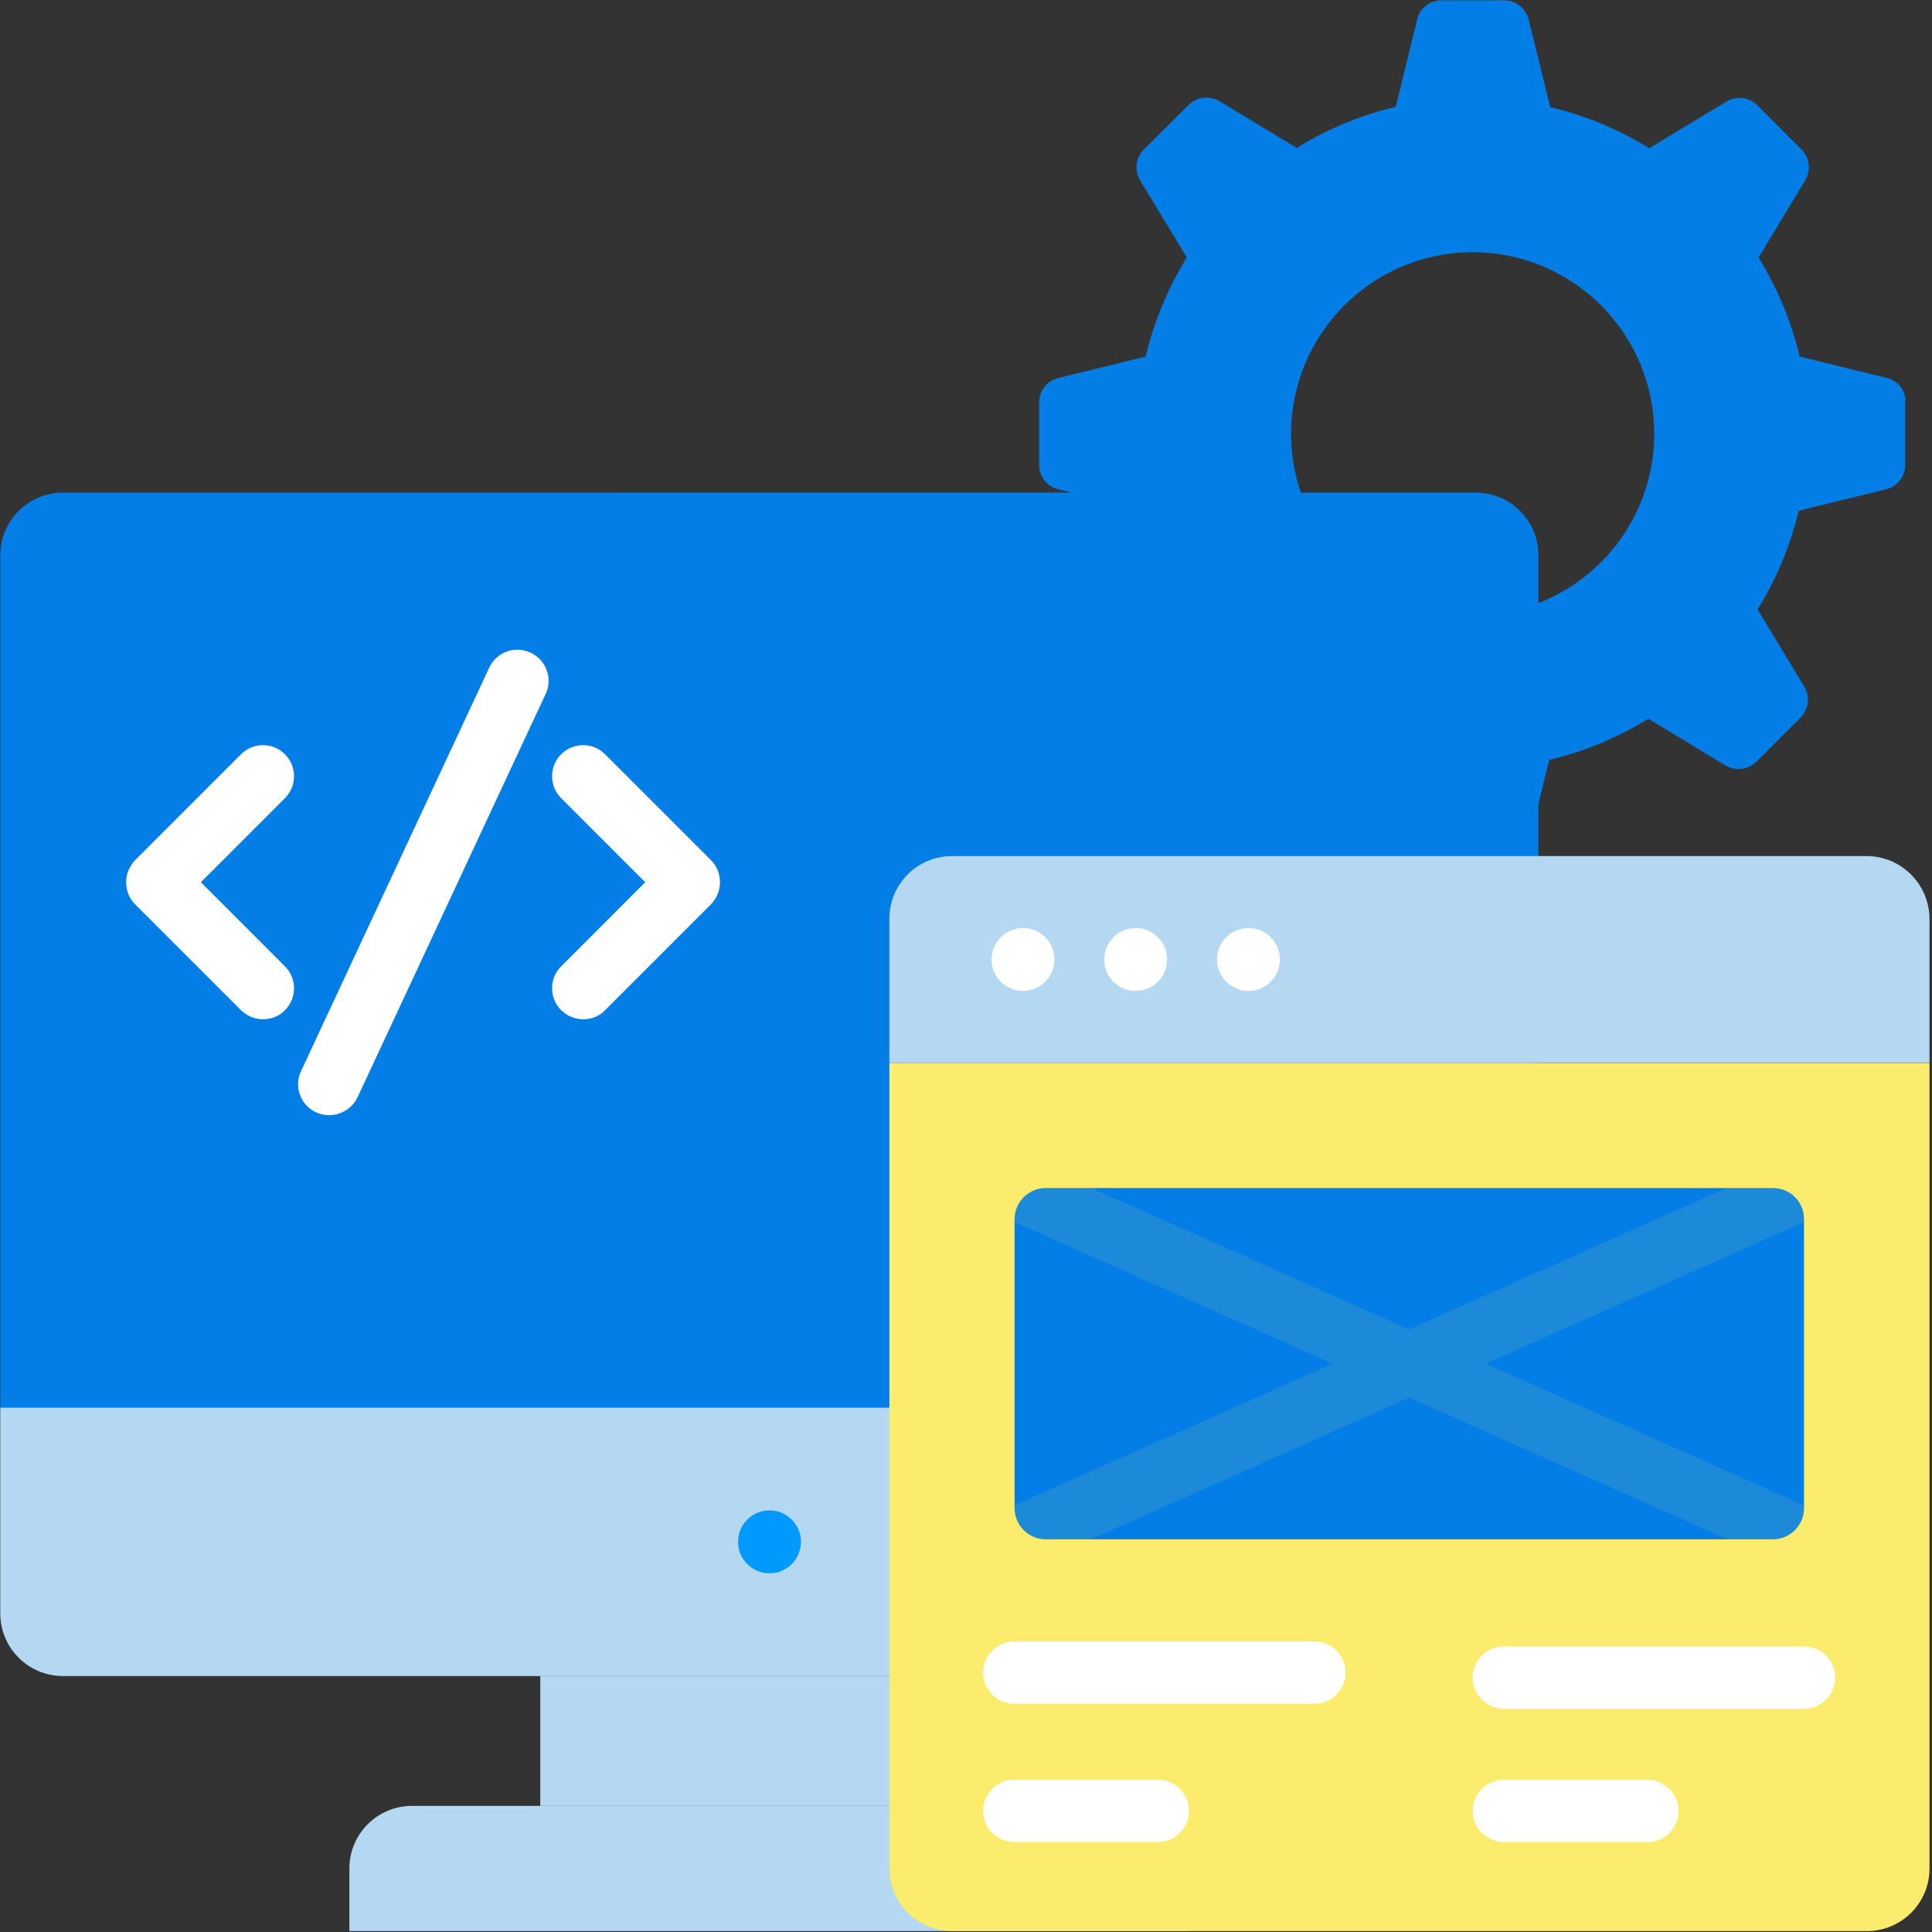 <svg width="100" height="100" viewBox="0 0 100 100" fill="none" xmlns="http://www.w3.org/2000/svg">
<rect x="0" y="0" width="100" height="100" fill="#333333" stroke="none"/>
<g clip-path="url(#clip0_2_4049)">
<path d="M97.679 19.568L93.149 18.456C92.714 16.619 91.989 14.894 91.022 13.33L93.44 9.333C93.746 8.817 93.665 8.156 93.246 7.737L90.957 5.448C90.538 5.029 89.877 4.948 89.362 5.255L85.364 7.673C83.8 6.705 82.076 5.98 80.238 5.545L79.126 1.015C78.965 0.419 78.449 0.016 77.853 0.016H74.613C74.016 0.016 73.484 0.419 73.356 0.999L72.243 5.529C70.406 5.964 68.681 6.689 67.118 7.656L63.12 5.239C62.604 4.932 61.944 5.013 61.524 5.432L59.203 7.737C58.784 8.156 58.704 8.817 59.01 9.333L61.428 13.33C60.461 14.894 59.735 16.619 59.3 18.456L54.771 19.568C54.19 19.713 53.787 20.229 53.787 20.826V24.065C53.787 24.662 54.19 25.194 54.771 25.323L59.3 26.435C59.735 28.272 60.461 29.997 61.428 31.544L59.01 35.542C58.704 36.058 58.784 36.719 59.203 37.138L61.492 39.426C61.911 39.846 62.572 39.926 63.088 39.62L67.085 37.202C68.649 38.169 70.374 38.895 72.211 39.33L73.323 43.859C73.468 44.44 73.984 44.843 74.581 44.843H77.82C78.417 44.843 78.949 44.44 79.078 43.859L80.19 39.33C82.028 38.895 83.752 38.169 85.316 37.202L89.313 39.62C89.829 39.926 90.49 39.846 90.909 39.426L93.198 37.138C93.617 36.719 93.698 36.058 93.391 35.542L90.973 31.544C91.941 29.981 92.666 28.256 93.101 26.435L97.63 25.323C98.211 25.177 98.614 24.662 98.614 24.065V20.826C98.662 20.229 98.259 19.713 97.679 19.568ZM76.225 31.851C71.034 31.851 66.828 27.644 66.828 22.453C66.828 17.263 71.034 13.056 76.225 13.056C81.415 13.056 85.622 17.263 85.622 22.453C85.622 27.644 81.415 31.851 76.225 31.851Z" fill="#037EE6"/>
<path d="M79.626 28.74C79.626 26.951 78.175 25.5 76.386 25.5H3.255C1.466 25.5 0.015 26.951 0.015 28.74V72.857H79.626V28.74Z" fill="#037EE6"/>
<path opacity="0.35" d="M76.386 25.5H32.092C32.092 29.062 34.977 31.947 38.539 31.947H73.178V40.587C73.178 44.149 76.064 47.035 79.626 47.035V28.74C79.626 26.951 78.175 25.5 76.386 25.5Z" fill="#037EE6"/>
<path d="M0.015 72.857V83.511C0.015 85.301 1.466 86.751 3.255 86.751H76.386C78.175 86.751 79.626 85.301 79.626 83.511V72.857H0.015Z" fill="#B4D8F1"/>
<path d="M27.965 86.751H51.676V93.473H27.965V86.751Z" fill="#B4D8F1"/>
<path d="M58.333 93.473H21.324C19.535 93.473 18.084 94.924 18.084 96.713V99.953H61.573V96.713C61.573 94.924 60.122 93.473 58.333 93.473Z" fill="#B4D8F1"/>
<path d="M96.615 44.31H49.274C47.485 44.31 46.034 45.761 46.034 47.55V54.997H99.871V47.55C99.855 45.761 98.404 44.31 96.615 44.31Z" fill="#B4D8F1"/>
<path d="M13.619 52.757C13.2 52.757 12.797 52.596 12.475 52.289L6.995 46.809C6.688 46.503 6.527 46.1 6.527 45.664C6.527 45.229 6.704 44.826 6.995 44.52L12.475 39.04C13.104 38.411 14.119 38.411 14.748 39.04C15.376 39.668 15.376 40.684 14.748 41.312L10.396 45.664L14.748 50.017C15.376 50.645 15.376 51.661 14.748 52.289C14.441 52.612 14.022 52.757 13.619 52.757Z" fill="white"/>
<path d="M30.19 52.757C29.771 52.757 29.368 52.596 29.045 52.289C28.417 51.661 28.417 50.645 29.045 50.017L33.397 45.664L29.045 41.312C28.417 40.684 28.417 39.668 29.045 39.04C29.674 38.411 30.689 38.411 31.318 39.04L36.798 44.52C37.105 44.826 37.266 45.229 37.266 45.664C37.266 46.1 37.089 46.503 36.798 46.809L31.318 52.289C31.012 52.612 30.609 52.757 30.19 52.757Z" fill="white"/>
<path d="M17.037 57.721C16.811 57.721 16.569 57.673 16.36 57.576C15.554 57.206 15.199 56.238 15.586 55.432L25.322 34.559C25.692 33.753 26.659 33.398 27.465 33.785C28.271 34.156 28.626 35.123 28.239 35.929L18.503 56.803C18.229 57.367 17.649 57.721 17.037 57.721Z" fill="white"/>
<path d="M46.034 55.013V96.713C46.034 98.502 47.485 99.953 49.274 99.953H96.631C98.42 99.953 99.871 98.502 99.871 96.713V55.013H46.034Z" fill="#FCEC6D"/>
<path d="M91.763 61.493H54.126C53.239 61.493 52.514 62.218 52.514 63.105V78.063C52.514 78.95 53.239 79.675 54.126 79.675H91.763C92.65 79.675 93.375 78.95 93.375 78.063V63.105C93.375 62.202 92.666 61.493 91.763 61.493Z" fill="#037EE6"/>
<path opacity="0.1" d="M93.375 78.063V77.918L76.902 70.584L93.375 63.25V63.089C93.375 62.202 92.65 61.477 91.763 61.477H89.41L72.937 68.811L56.463 61.477H54.11C53.223 61.477 52.498 62.202 52.498 63.089V63.25L68.971 70.584L52.498 77.918V78.063C52.498 78.95 53.223 79.675 54.11 79.675H56.463L72.937 72.341L89.41 79.675H91.763C92.666 79.675 93.375 78.95 93.375 78.063Z" fill="#FCEC6D"/>
<path d="M52.949 51.29C53.848 51.29 54.577 50.561 54.577 49.662C54.577 48.763 53.848 48.034 52.949 48.034C52.05 48.034 51.321 48.763 51.321 49.662C51.321 50.561 52.05 51.29 52.949 51.29Z" fill="white"/>
<path d="M58.784 51.29C59.683 51.29 60.412 50.561 60.412 49.662C60.412 48.763 59.683 48.034 58.784 48.034C57.885 48.034 57.156 48.763 57.156 49.662C57.156 50.561 57.885 51.29 58.784 51.29Z" fill="white"/>
<path d="M64.619 51.29C65.519 51.29 66.247 50.561 66.247 49.662C66.247 48.763 65.519 48.034 64.619 48.034C63.72 48.034 62.991 48.763 62.991 49.662C62.991 50.561 63.72 51.29 64.619 51.29Z" fill="white"/>
<path d="M68.037 88.186H52.498C51.611 88.186 50.886 87.461 50.886 86.574C50.886 85.688 51.611 84.962 52.498 84.962H68.037C68.923 84.962 69.648 85.688 69.648 86.574C69.648 87.461 68.923 88.186 68.037 88.186Z" fill="white"/>
<path d="M59.929 95.343H52.498C51.611 95.343 50.886 94.617 50.886 93.731C50.886 92.844 51.611 92.119 52.498 92.119H59.929C60.815 92.119 61.541 92.844 61.541 93.731C61.541 94.617 60.815 95.343 59.929 95.343Z" fill="white"/>
<path d="M93.375 88.444H77.837C76.95 88.444 76.225 87.719 76.225 86.832C76.225 85.945 76.95 85.22 77.837 85.22H93.375C94.262 85.22 94.987 85.945 94.987 86.832C94.987 87.719 94.278 88.444 93.375 88.444Z" fill="white"/>
<path d="M85.267 95.343H77.837C76.95 95.343 76.225 94.617 76.225 93.731C76.225 92.844 76.95 92.119 77.837 92.119H85.267C86.154 92.119 86.879 92.844 86.879 93.731C86.879 94.617 86.17 95.343 85.267 95.343Z" fill="white"/>
<path d="M39.829 81.432C40.728 81.432 41.457 80.703 41.457 79.804C41.457 78.905 40.728 78.176 39.829 78.176C38.929 78.176 38.201 78.905 38.201 79.804C38.201 80.703 38.929 81.432 39.829 81.432Z" fill="#009AFF"/>
</g>
<defs>
<clipPath id="clip0_2_4049">
<rect width="100" height="100" fill="white"/>
</clipPath>
</defs>
</svg>
